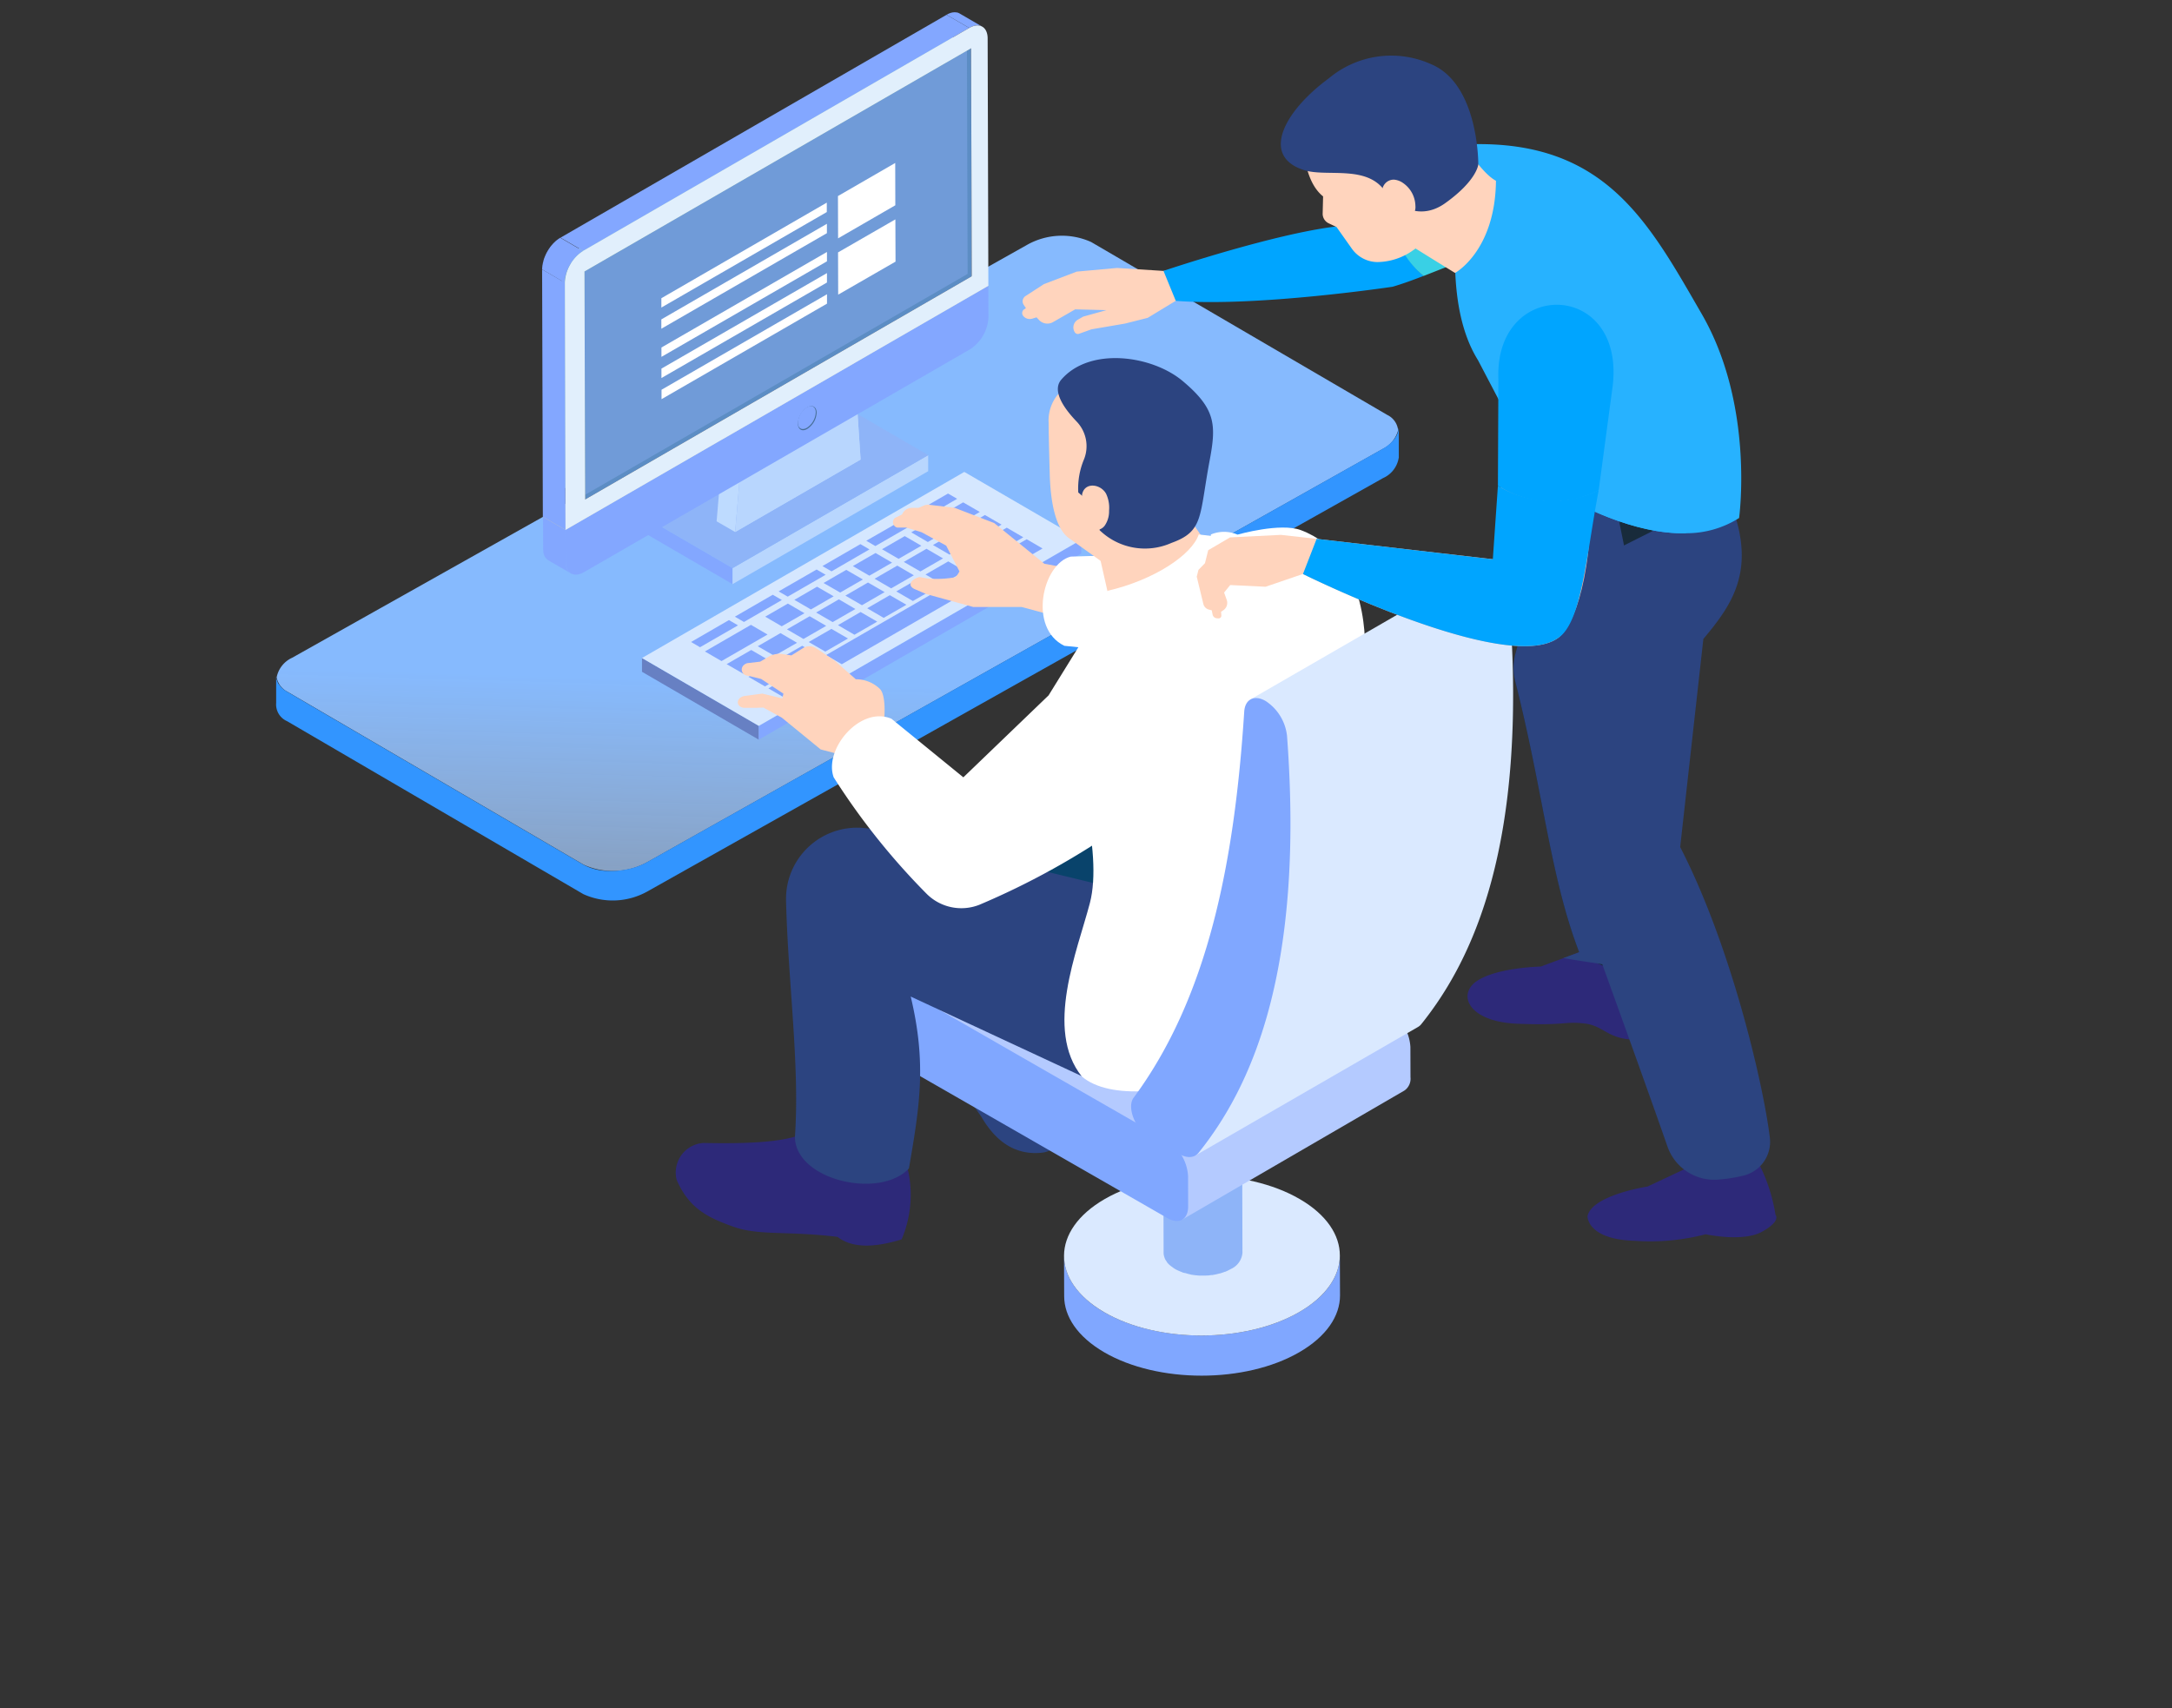 <svg xmlns="http://www.w3.org/2000/svg" width="178" height="140" viewBox="0 0 178 140"><rect x="0" y="0" width="178" height="140" fill="#333333" stroke="none"/><defs><linearGradient id="a" x1="-12.488" x2="-12.435" y1="1.1" y2=".052" gradientUnits="objectBoundingBox"><stop offset="0" stop-color="#fff" stop-opacity="0"/><stop offset="1" stop-color="#86bafe"/></linearGradient></defs><path fill="url(#a)" d="m822.444 4059.3 60.249-33.851a5.816 5.816 0 0 1 5.235-.217l24.262 14.168a1.568 1.568 0 0 1 .887 1.244c-.006.042-.025.084-.034.127a2.376 2.376 0 0 1-1.229 1.418l-60.25 33.851a5.816 5.816 0 0 1-5.235.217l-24.26-14.163a1.679 1.679 0 0 1-.851-1.005 1.233 1.233 0 0 1-.045-.187 2.239 2.239 0 0 1 1.271-1.602Z" transform="translate(-798.5 -4005.394)"/><path fill="#3295ff" d="M22.653 55.638a1.349 1.349 0 0 0 .053.132 1.271 1.271 0 0 0 .1.249 1.744 1.744 0 0 0 .143.175 1.625 1.625 0 0 0 .147.178 2.468 2.468 0 0 0 .429.313l24.283 14.176a4.332 4.332 0 0 0 1.839.508 6.5 6.5 0 0 0 1.972-.174 5.438 5.438 0 0 0 1.429-.551l60.3-33.882a3.647 3.647 0 0 0 .553-.392c.049-.041.085-.085.129-.129a2.379 2.379 0 0 0 .269-.3c.037-.049.063-.1.094-.148a1.631 1.631 0 0 0 .146-.3 1.127 1.127 0 0 0 .043-.147 1.192 1.192 0 0 0 .035-.242h.018v2.43h-.009a2.2 2.2 0 0 1-1.278 1.646l-60.3 33.882a5.821 5.821 0 0 1-5.24.217L23.525 59.103a1.494 1.494 0 0 1-.893-1.488v-2.154h.006a1.144 1.144 0 0 0 .015.177Z"/><g style="isolation:isolate"><path fill="#83a7ff" d="m52.637 42.26.007 1.316 7.394 4.3v-1.313Z"/><path fill="#b8d6fe" d="M60.033 46.561v1.313l16.033-9.258V37.3Z"/><path fill="#8eb4f8" d="m52.637 42.26 7.4 4.3 16.035-9.26-7.394-4.294Z"/></g><path fill="#83a7ff" d="M78.643 1.106c-.035-.02-.077-.038-.117-.056s-.071-.022-.11-.029-.056-.006-.089-.008a.56.56 0 0 0-.067-.007h-.081l-.06.009a.272.272 0 0 0-.075.009.218.218 0 0 0-.057.015l-.065.012a.163.163 0 0 1-.059.022c-.018.009-.038.015-.06.024s-.038.016-.062.024a.609.609 0 0 1-.057.029.269.269 0 0 0-.06.036.23.23 0 0 0-.053.026l1.859 1.077c.02-.007.031-.02.051-.026a.244.244 0 0 1 .058-.032.614.614 0 0 0 .062-.029.589.589 0 0 0 .062-.028c.019-.007.037-.011.064-.022l.053-.018a.24.24 0 0 0 .057-.018.194.194 0 0 0 .071-.017.6.6 0 0 0 .062-.007.4.4 0 0 1 .066-.007h.151a.625.625 0 0 1 .088.014.765.765 0 0 1 .1.031.493.493 0 0 1 .122.055ZM46.346 43.428l.011 2.6a1.57 1.57 0 0 0 .029.321v.015a1.668 1.668 0 0 0 .084.263v.007a.962.962 0 0 0 .119.174c.014.018.029.034.038.049a.664.664 0 0 0 .168.137l-1.86-1.074a.836.836 0 0 1-.161-.142c-.011-.015-.026-.031-.044-.051a.649.649 0 0 1-.055-.066c-.02-.036-.04-.069-.056-.1v-.007l-.033-.075c-.007-.029-.02-.051-.025-.082a.584.584 0 0 1-.022-.075.094.094 0 0 0 0-.033s-.007 0-.007-.011a.089.089 0 0 0 0-.031.493.493 0 0 0-.007-.073.349.349 0 0 1 0-.069.37.37 0 0 1-.011-.068v-.08l-.011-2.6Z"/><g style="isolation:isolate"><path fill="#bedbff" d="m61.158 32.837-1.517-.887-.913 10.775 1.519.875Z"/><path fill="#83a7ff" d="m69.876 27.798-1.514-.884-8.721 5.037 1.517.887Z"/><path fill="#b8d6fe" d="M61.158 32.837 60.247 43.6l10.281-5.937-.652-9.866Z"/><path fill="#b8d6fe" d="M66.924 35.888 60.247 43.6l10.281-5.937-.652-9.866Z"/></g><path fill="#dac79e" d="m81 23.422-1.855-1.077-34.656 20.006 1.859 1.077Z"/><path fill="#584245" d="M79.583 3.954 77.73 2.873l.055 18.7 1.851 1.077Z"/><path fill="#62494d" d="m79.636 22.653-1.851-1.077L46.1 39.87l1.855 1.073Z"/><path fill="#83a7ff" d="m46.346 43.428.011 2.6c0 .948.668 1.342 1.506.862l31.642-18.268a3.319 3.319 0 0 0 1.5-2.6l-.007-2.6Z"/><path fill="#5c8dc4" d="m47.9 22.246.053 18.7 31.68-18.29-.053-18.7Z"/><path fill="#709bd8" d="m47.951 40.549 31.349-18.1-.058-18.3-31.34 18.1Z"/><path fill="#80b1b6" d="m47.9 22.246-1.855-1.079.053 18.7 1.855 1.073Z"/><path fill="#90c6cc" d="M79.583 3.954 77.73 2.873 46.048 21.167l1.855 1.079Z"/><path fill="#83a7ff" d="m46.293 23.161-1.866-1.083.06 20.273 1.859 1.077ZM79.43 2.291l-1.859-1.077-31.636 18.263 1.857 1.079Z"/><path fill="#e1effc" d="M79.43 2.291c.832-.478 1.51-.093 1.51.862l.058 20.269-34.652 20.006-.053-20.267a3.286 3.286 0 0 1 1.5-2.6ZM47.956 40.943l31.68-18.29-.053-18.7L47.9 22.246l.053 18.7Z"/><path fill="#83a7ff" d="M44.427 22.078a.246.246 0 0 1 .006-.067v-.075c.005-.024.005-.053.009-.075a.305.305 0 0 0 .005-.071.45.45 0 0 1 .018-.079c0-.022.006-.044.011-.071a.6.6 0 0 0 .011-.077.707.707 0 0 0 .026-.082.44.44 0 0 1 .018-.077c0-.022.009-.04.015-.062s0-.009 0-.015a.509.509 0 0 0 .024-.076c.009-.031.018-.057.027-.084s.02-.044.031-.07a.212.212 0 0 1 .029-.073c0-.016.015-.034.021-.058h.005a.017.017 0 0 1 0-.011.333.333 0 0 0 .031-.073c.014-.024.025-.051.038-.078a.754.754 0 0 0 .046-.095 1.131 1.131 0 0 1 .062-.1.047.047 0 0 0 .007-.025c.04-.062.08-.119.113-.181.033-.042.064-.086.093-.128v-.011l.069-.082a.632.632 0 0 1 .06-.075.305.305 0 0 1 .059-.062.233.233 0 0 1 .053-.069s.007-.009.012-.009.006-.006.006-.006c.016-.013.029-.038.047-.046a.224.224 0 0 1 .064-.063.474.474 0 0 1 .064-.061.613.613 0 0 1 .062-.062c.015-.009.022-.02.035-.029h.009c.009-.011.018-.02.026-.02a.57.57 0 0 1 .067-.055.312.312 0 0 0 .062-.049.55.55 0 0 0 .07-.042l.064-.04a.026.026 0 0 0 .014-.009l1.857 1.08a2.136 2.136 0 0 0-.3.207s0 .007-.013.009c-.09.078-.181.164-.27.254-.006.005-.006.005-.006.012a2.3 2.3 0 0 0-.25.3c-.08.108-.149.216-.219.331a.018.018 0 0 0-.005.013 3.2 3.2 0 0 0-.316.728 3.676 3.676 0 0 0-.093.373v.005a3.562 3.562 0 0 0-.022.369Z"/><path fill="#476f97" d="M66.151 33.387c.429-.245.774-.042.774.438a1.67 1.67 0 0 1-.77 1.327c-.418.25-.765.048-.765-.44a1.7 1.7 0 0 1 .761-1.325Z"/><path fill="#83a7ff" d="M66.12 33.385c.4-.237.732-.049.732.414a1.605 1.605 0 0 1-.728 1.262c-.407.234-.734.046-.734-.418a1.59 1.59 0 0 1 .73-1.258Z"/><path fill="#fff" d="M67.775 24.115v.77l-13.561 7.829v-.772Zm-.004-1.734v.772l-13.565 7.829v-.772Zm0-1.731v.767l-13.565 7.83v-.767Zm-.013-4.044v.772L54.2 25.206v-.765Zm.009 1.736v.767l-13.569 7.832v-.765Zm5.611-.363.013 3.463-4.7 2.706-.011-3.463Zm-.013-4.623.009 3.467-4.69 2.711-.011-3.467Z"/><g style="isolation:isolate"><path fill="#6780c3" d="M52.612 53.928v1.128l9.569 5.563v-1.13Z"/><path fill="#83a7ff" d="M62.186 59.489v1.13l26.418-15.25v-1.128Z"/><path fill="#d5e7ff" d="m52.612 53.928 9.574 5.561 26.418-15.248-9.576-5.565Z"/></g><path fill="#83a7ff" d="m80.642 44.317 1.358.794 1.86-1.077-1.353-.789Zm-3.569-2.07 1.358.787 1.864-1.077-1.364-.787Zm1.785 1.035 1.358.792 1.864-1.079-1.362-.787Zm-4.277-1.035.75.433 3.111-1.8-.749-.433Zm-3.588 2.07.743.436 3.113-1.793-.741-.431Zm-10.77 6.222.745.435 3.107-1.8-.745-.431Z"/><path fill="#83a7ff" d="m74.679 43.629 1.358.792 1.86-1.079-1.358-.79Zm1.779 1.037 1.362.789 1.86-1.076-1.353-.785Zm-4.174.347 1.36.787 1.862-1.075-1.36-.789Zm5.959.693 1.362.79 1.86-1.077-1.355-.785Zm-10.843.687.747.433 3.109-1.8-.741-.433Zm6.668-.341 1.358.781 1.859-1.07-1.356-.789Zm-4.178.341 1.358.787 1.859-1.07-1.353-.789Zm9.987.259 1.3.752 1.868-1.075-1.3-.754Zm-4.029.431 1.358.792 1.868-1.075-1.36-.792Zm-4.174.347 1.36.789 1.859-1.072-1.358-.792Zm-4.181.349 1.362.783 1.862-1.072-1.362-.787Zm-3.682.688.745.431 3.109-1.793-.741-.431Zm9.643 0 1.36.789 1.862-1.073-1.355-.792Zm-4.173.347 1.358.787 1.861-1.075-1.364-.787Zm-4.181.347 1.358.787 1.864-1.079-1.362-.787Zm5.968.688 1.351.787 1.866-1.072-1.36-.787Zm-4.183.349 1.353.785 1.866-1.072-1.355-.794Zm1.789 1.035 1.351.787 1.864-1.074-1.36-.79Zm-4.179.345 1.353.787 1.862-1.074-1.355-.787Zm1.779 1.037 1.362.787 1.86-1.075-1.358-.787Zm-4.174.347 1.362.785 1.859-1.068-1.358-.794Zm-4.331.427 1.362.789 3.772-2.176-1.36-.794Zm9.925.3 1.293.747 11.637-6.715-1.291-.752Zm-3.814.308 1.358.792 1.714-.995.144-.084-1.351-.785Zm1.484 1.036 1.3.75 1.862-1.074-1.291-.752Z" style="isolation:isolate"/><path fill="#83a7ff" d="m62.973 56.416 1.291.752 1.866-1.077-1.294-.748Zm19.301-11.149 1.3.756 1.866-1.072-1.3-.759ZM59.551 54.43l1.362.785 2.01-1.158-1.358-.787Zm1.784 1.037 1.355.787 4.261-2.461-1.714.995-1.358-.792Zm1.375-4.928 1.355.789 1.864-1.072-1.36-.79Zm-6.076 2.076.734.429 3.113-1.793-.743-.431Z"/><path fill="#2d2979" d="M130.1 99.676s-.053 1.892 3.859 2.014a18 18 0 0 0 5.824-.536s3.042.674 4.626-.212 1.1-1.367 1.1-1.367a14.1 14.1 0 0 0-2.25-5.71l-4.632-1.239-.365 3.092-3.238 1.523s-4.585.704-4.924 2.435Zm3.764-22.915.776 8.434a6.233 6.233 0 0 1-.672.013c-2.242-.053-2.539-1.148-4.1-1.326-1.708-.194-1.436.174-5.482.02s-5-2.394-3.345-3.507 5.227-1.182 5.227-1.182l1.858-.69 1.289-.476.8-2.381c.006 0 1.283.387 1.283.387Z"/><path fill="#182b3b" d="m135.637 60.165 2.738 18.976a34.456 34.456 0 0 1-4.245.531 6.887 6.887 0 0 1-2.5-.431 5.362 5.362 0 0 1-.656-.27 8.666 8.666 0 0 1-1.556-.927c-2.387-6.247-2.906-12.965-5.236-22.19a4.467 4.467 0 0 1 .011-2.273l.775-2.884 2.751-10.132 4.935 1.207 4.209 1.034 1.742.43-3.212 11.536Z"/><path fill="#2c4480" d="M128.433 47.049s-3.018 14.186.3 24.866c0 0 5.636 15.493 7.92 22.05a4.057 4.057 0 0 0 4.169 2.707 12.447 12.447 0 0 0 2.16-.352 2.849 2.849 0 0 0 2.057-3.116c-.528-4.308-3.149-15.647-7.345-23.786l1.9-17.054c2.5-2.97 4.558-5.948 1.907-11.9Z"/><path fill="#2c4480" d="m135.123 54.587-.123.291-3.769 8.855.263 12.318.068 3.016c-.051 0-.264-.035-.59-.1-.669-.1-1.765-.257-2.844-.448l1.288-.479c-2.387-6.247-2.906-12.965-5.236-22.19a4.467 4.467 0 0 1 .011-2.273l.775-2.884 2.751-10.132 4.935 1.207.075 1.134.365 1.8Z"/><path fill="#ffd4bd" d="m97.9 21.929-2.554.273-3.8-.242-3.306.3-2.686 1.023-1.512.98a.516.516 0 0 0-.146.721l.181.268-.146.1a.369.369 0 0 0-.079.537.689.689 0 0 0 .732.228l.366-.109.2.217a.939.939 0 0 0 1.152.171l1.813-1.043 2.565.064-1.912.532-.438.253a.731.731 0 0 0-.242 1.037.293.293 0 0 0 .344.114l1.022-.365 2.736-.468 1.866-.47 2.293-1.393 2.388-.927Z"/><path fill="#00a5ff" d="m114.165 16.506-2.885 1.949c-4.533-.1-15.93 3.744-15.93 3.744l1.007 2.456c6.571.524 17.77-1.155 17.77-1.155.744-.217 1.6-.524 2.53-.885a7.366 7.366 0 0 1-2.492-6.109Z"/><path fill="#39d0e5" d="m118.5 13.396-4.488 3.032a7.394 7.394 0 0 0 2.649 6.19c2.1-.816 4.5-1.779 7.061-2.961Z"/><path fill="#2d2979" d="M73.912 94.322a9.325 9.325 0 0 1-.023 7.252c-2.218.683-4.043.735-5.253-.206-4.083-.5-6.408-.087-8.48-.815-2.2-.774-3.692-1.541-4.7-3.851a2.429 2.429 0 0 1 2.184-3.031c3.413.068 6.487-.024 8.2-.757l3.231-5.136 5.026 4.483Z"/><path fill="#2c4480" d="M79.219 81.487c-2.927.664-3.426 2.964-2.336 5a1.554 1.554 0 0 0 .116.185l3.366 4.765c.023.033.046.069.067.1 1.236 2.119 2.873 3.164 4.987 2.928a1.86 1.86 0 0 0 .592-.168 2.605 2.605 0 0 0 1.479-3.667l-.029-2.852c-.022-.069-.831.2-.844.133l-1.032-5.487a1.675 1.675 0 0 0-1.8-1.36l-4.339.388a1.654 1.654 0 0 0-.227.035Z"/><path fill="#09436b" d="M98.151 79.627V64.688l-11.988-2.913a5.828 5.828 0 0 0-7.213 5.767c.148 6.534 1.139 13.555.73 19.384 0 3.555 6.181 4.611 8.571 2.051.9-5.218 2.217-8.057.917-13.53Z"/><path fill="#80a7ff" d="m87.2 102.937.011 3.287c0 1.668 1.092 3.326 3.277 4.6 4.4 2.558 11.566 2.558 15.988 0 2.229-1.287 3.345-2.977 3.341-4.664-.007-1.1-.007-2.191-.015-3.288.008 1.692-1.106 3.381-3.337 4.664-4.429 2.553-11.584 2.553-15.986 0-2.185-1.274-3.272-2.941-3.279-4.599Z"/><path fill="#dae9ff" d="M90.534 98.267c-4.427 2.562-4.448 6.71-.053 9.269s11.557 2.553 15.986 0 4.451-6.707.051-9.265-11.553-2.558-15.984-.004Z"/><path fill="#8eb4f8" d="M95.279 77.428a1.036 1.036 0 0 0 .053.333c.005.007.005.02.009.029a1.551 1.551 0 0 0 .157.308c.011.017.02.028.033.046a1.715 1.715 0 0 0 .254.281c.078.064.16.119.233.179.066.04.128.095.2.133a3.357 3.357 0 0 0 .635.28 1.778 1.778 0 0 0 .25.073c.1.031.212.055.318.082.133.029.259.051.394.069a.87.87 0 0 0 .1.011 4.387 4.387 0 0 0 .539.031.781.781 0 0 0 .1 0 4.948 4.948 0 0 0 .524-.027c.033 0 .064-.011.088-.011a3.718 3.718 0 0 0 .517-.086.762.762 0 0 1 .091-.022c.155-.042.3-.084.438-.135.031-.013.071-.022.1-.031a3.8 3.8 0 0 0 .491-.23 1.623 1.623 0 0 0 .951-1.331l.068 25.261a1.6 1.6 0 0 1-.953 1.331 4.729 4.729 0 0 1-.459.226h-.032l-.07.027c-.1.037-.188.066-.292.1-.062.013-.111.022-.164.037a.6.6 0 0 0-.09.022.663.663 0 0 1-.082.018c-.106.029-.215.042-.321.064a.949.949 0 0 0-.119.007.315.315 0 0 0-.073.009c-.042 0-.086.017-.117.017l-.321.014h-.332a2.488 2.488 0 0 1-.36-.026h-.044l-.1-.014a7.999 7.999 0 0 1-.269-.037c-.049-.009-.082-.025-.12-.033a2.3 2.3 0 0 1-.32-.087c-.06-.013-.117-.022-.173-.033s-.1-.035-.139-.051-.084-.031-.117-.048a3.954 3.954 0 0 1-.46-.213.058.058 0 0 0-.038-.026c-.066-.038-.117-.084-.177-.126s-.143-.1-.205-.159c0 0-.022-.009-.027-.014-.073-.075-.141-.139-.2-.212a.331.331 0 0 0-.022-.055.245.245 0 0 1-.042-.06.343.343 0 0 1-.06-.086 1.063 1.063 0 0 1-.086-.179.068.068 0 0 1-.009-.034.136.136 0 0 0-.011-.037.357.357 0 0 1-.031-.115.7.7 0 0 1-.027-.179v-.036l-.057-21.876-.009-3.354Z"/><path fill="#b4caff" d="m96.883 99.953 18.22-10.583a1.179 1.179 0 0 0 .489-1.087l-.007-2.474a3.706 3.706 0 0 0-1.684-2.9l-20.208-11.6a1.176 1.176 0 0 0-1.185-.114l-18.22 10.583Z"/><path fill="#80a7ff" d="m75.49 88.243 20.208 11.6c.927.532 1.676.1 1.673-.972l-.006-2.475a3.7 3.7 0 0 0-1.684-2.9l-20.208-11.6c-.927-.533-1.676-.1-1.673.972l.006 2.474a3.706 3.706 0 0 0 1.684 2.901Z"/><path fill="#2c4480" d="M65.147 93.156c0 3.556 6.952 5.166 9.342 2.6.9-5.218 1.447-8.611.147-14.084l15.066 7.011 13.656-12.973L71.631 68a5.828 5.828 0 0 0-7.213 5.768c.147 6.538 1.139 13.56.729 19.388Z"/><path fill="#ffd4bd" d="m70.84 64.214-2.22-2.432-1.365-.363-3.179-2.6-1.515-.832-.6.021h-.832c-.789.064-.917-.789-.15-.964l1.494-.2 1.643.393.086-.393-1.822-1.2-1.1-.271c-.5 0-.774-.764-.054-1.023l1.073-.125.682-.4a1.746 1.746 0 0 1 1.142-.221l.736.11.963-.606a.969.969 0 0 1 1.052.014l1.527 1.018 1.735 1.53a2.807 2.807 0 0 1 2 .817c.476.544.341 2.245.341 2.245l2.348 2.471ZM89 46.835l-3.41-.632-4.112-3.337-3.232-1.245-2.09-.252a.884.884 0 0 0-.454.066l-.433.186h-.536a.874.874 0 0 0-.808.54l-.587.289a.458.458 0 0 0 .185.786h.732l1.27.382 2.017 1.1 1.088 2.112s-.249.456-.342.48a8.726 8.726 0 0 1-2.219.107l-.725-.128c-.662.171-1.024.683-.406.982l.971.416 3.841 1.056h3.969l4.032 1.088Z"/><path fill="#fff" d="M87.749 45.616c-2.314.587-3.51 5.86-.522 7.311l18.521 1.878v-9.73Z"/><path fill="#fff" d="M85.938 56.981c2.313 4.951 4.468 12.867 3.38 17.027-1.035 3.955-3.73 10.37-.665 14.211 4.569 3.905 21.341-2.048 22.644-10.372.569-7.167.169-15.1.553-24.323 0 0 .576-7.908-5.249-10.08-1.679-.625-5.132.357-5.132.357l-9.448 7.675-3.368 1.118Z"/><path fill="#ffd4bd" d="m90.533 46.206-2.855-2.047c-1.313-.852-1.611-3.508-1.653-5.445 0 0-.087-3.023-.087-4.06a3.323 3.323 0 0 1 .912-2.495l9.425.341 1.83 6.48-1.68 6.134Z"/><path fill="#ffd4bd" d="m90.9 49.07-1.121-4.947 7.459-1.962 2.106 3.029c-1.91 2.575-4.549 3.749-8.444 3.88Z"/><path fill="#fff" d="m89.318 51.476 1.442-3.055c3.839-.884 6.938-2.97 7.477-4.62l2.678.318-.525 2.036Z"/><path fill="#fff" d="M87.749 54.389s7.2-2.208 12.076-6.135c2.471-1.99 2.254-4.041 2.254-4.041a2.808 2.808 0 0 0-2.839-.412c-.344 3.12-6.473 5.367-9.292 6.224Z"/><path fill="#2c4480" d="M88.846 37.621a6.148 6.148 0 0 0-.479 2.741l1.832 1.562-.09 1.52a5.337 5.337 0 0 0 5.9 1.048c2.651-.954 2.262-2.156 3.128-6.774.544-2.906.507-4.212-2.225-6.5-2.488-2.085-7.594-2.831-9.941-.1-.7.817 0 2.112 1.25 3.418a2.91 2.91 0 0 1 .625 3.085Z"/><path fill="#ffd4bd" d="M90.645 40.463a2.681 2.681 0 0 1 .245 1.39 2.049 2.049 0 0 1-.36 1.23.876.876 0 0 1-1.155.227 4.358 4.358 0 0 1-.691-2.815c.233-1.022 1.531-.822 1.961-.032Z"/><path fill="#fff" d="M68.322 63.706c-.832-2.3 2.176-5.889 4.737-4.8l5.89 4.8 6.989-6.721a4.467 4.467 0 0 1 4.6 1.6c4.4 4.782 1.216 9.218 1.216 9.218a62.952 62.952 0 0 1-11.495 6.349 4.022 4.022 0 0 1-4.358-.939 56.7 56.7 0 0 1-7.579-9.507Z"/><path fill="#dae9ff" d="m102.477 57.324-.369 16.064-4.141 21.309 18.249-10.536a.951.951 0 0 0 .258-.223c4.272-5.319 8.7-14.776 7.248-34.175a3.921 3.921 0 0 0-1.753-2.852 1.235 1.235 0 0 0-1.244-.12Z"/><path fill="#80a7ff" d="m94.093 93.106 2.524 1.457c.652.376 1.26.347 1.609-.087 4.272-5.318 8.7-14.776 7.248-34.175a3.923 3.923 0 0 0-1.753-2.851c-.922-.533-1.688-.152-1.754.872-.8 12.435-2.991 23.432-9.067 31.645-.559.754.1 2.508 1.193 3.139Z"/><path fill="#27b2ff" d="M142.522 42.453a8.029 8.029 0 0 1-4.316 1.248c-4.316.118-8.94-2.35-10.869-3.515-.6-.356-.935-.591-.935-.591l-5.275-10.073c-3.826-6.113-.643-17.7-.643-17.7 11.1-.313 14.636 6.4 18.979 13.914s3.059 16.717 3.059 16.717Z"/><path fill="#ffb294" d="m107.9 44.162-1.12 2.881s16.64 8.27 20.892 5.252c0 0 2.032-1.269 2.6-8.244l1.66-12.37c.956-8.261-9.24-8.386-8.912-.5l-.068 14.72Z"/><path fill="#ffd4bd" d="m109.664 45.015-1.763-.853-2.933-.327-4.162.207-1.79 1.05-.267 1.065-.534.549-.139.555.54 2.233a.632.632 0 0 0 .462.466l.226.057.072.353a.379.379 0 0 0 .339.3l.131.012a.229.229 0 0 0 .247-.246l-.023-.3.18-.12a.731.731 0 0 0 .283-.852l-.215-.6.5-.616 2.9.139 3.06-1.047 4.139.481Zm4.18-26.07c.1.175 5.4 3.424 5.4 3.424s3.289-1.784 3.354-7.552c-1.158-.637-2.225-2.5-3.889-4.388Z"/><path fill="#ffd4bd" d="M120.65 12.851s.331-6.3-5.683-7.81c0 0-7.046-.486-8.182 5.6 0 0-.249 3.941 1.645 5.455l-.035 1.4a.866.866 0 0 0 .5.808l.635.3 1.243 1.756a2.6 2.6 0 0 0 2.093 1.118 5.152 5.152 0 0 0 2.96-.981c2.507-1.709 4.824-7.646 4.824-7.646Z"/><path fill="#2c4480" d="M106.954 13.965c1.9.561 5.345-.54 6.72 1.988 0 0 2.158 2.562 4.77.693s2.705-3.172 2.705-3.172.058-6.571-3.865-8.213a7.955 7.955 0 0 0-8.361 1.141c-3.81 2.797-5.623 6.483-1.969 7.563Z"/><path fill="#ffd4bd" d="M114.237 14.722a1.5 1.5 0 0 1 .759.286 2.329 2.329 0 0 1 1 1.867 1.07 1.07 0 0 1-.406.942.867.867 0 0 1-.75.049 1.752 1.752 0 0 1-.632-.443 3.156 3.156 0 0 1-.918-1.568.951.951 0 0 1 .947-1.133Z"/><path fill="#27b2ff" d="M138.2 43.7c-4.309.119-8.933-2.349-10.862-3.514l.656-6.922 3.937-3.581s.853 10.575 6.269 14.017Z"/><path fill="#00a5ff" d="M131.017 40.17a8.643 8.643 0 0 1-8.26-.359l-.417 6.023-14.439-1.673-1.12 2.882s16.64 8.27 20.892 5.252c1.962-1.225 2.336-6.87 3.344-12.125Z"/><path fill="#00a5ff" d="m131.017 40.17 1.149-8.562c1.005-8.685-9.713-8.815-9.369-.521l-.04 8.724a8.274 8.274 0 0 0 8.26.359Z"/></svg>